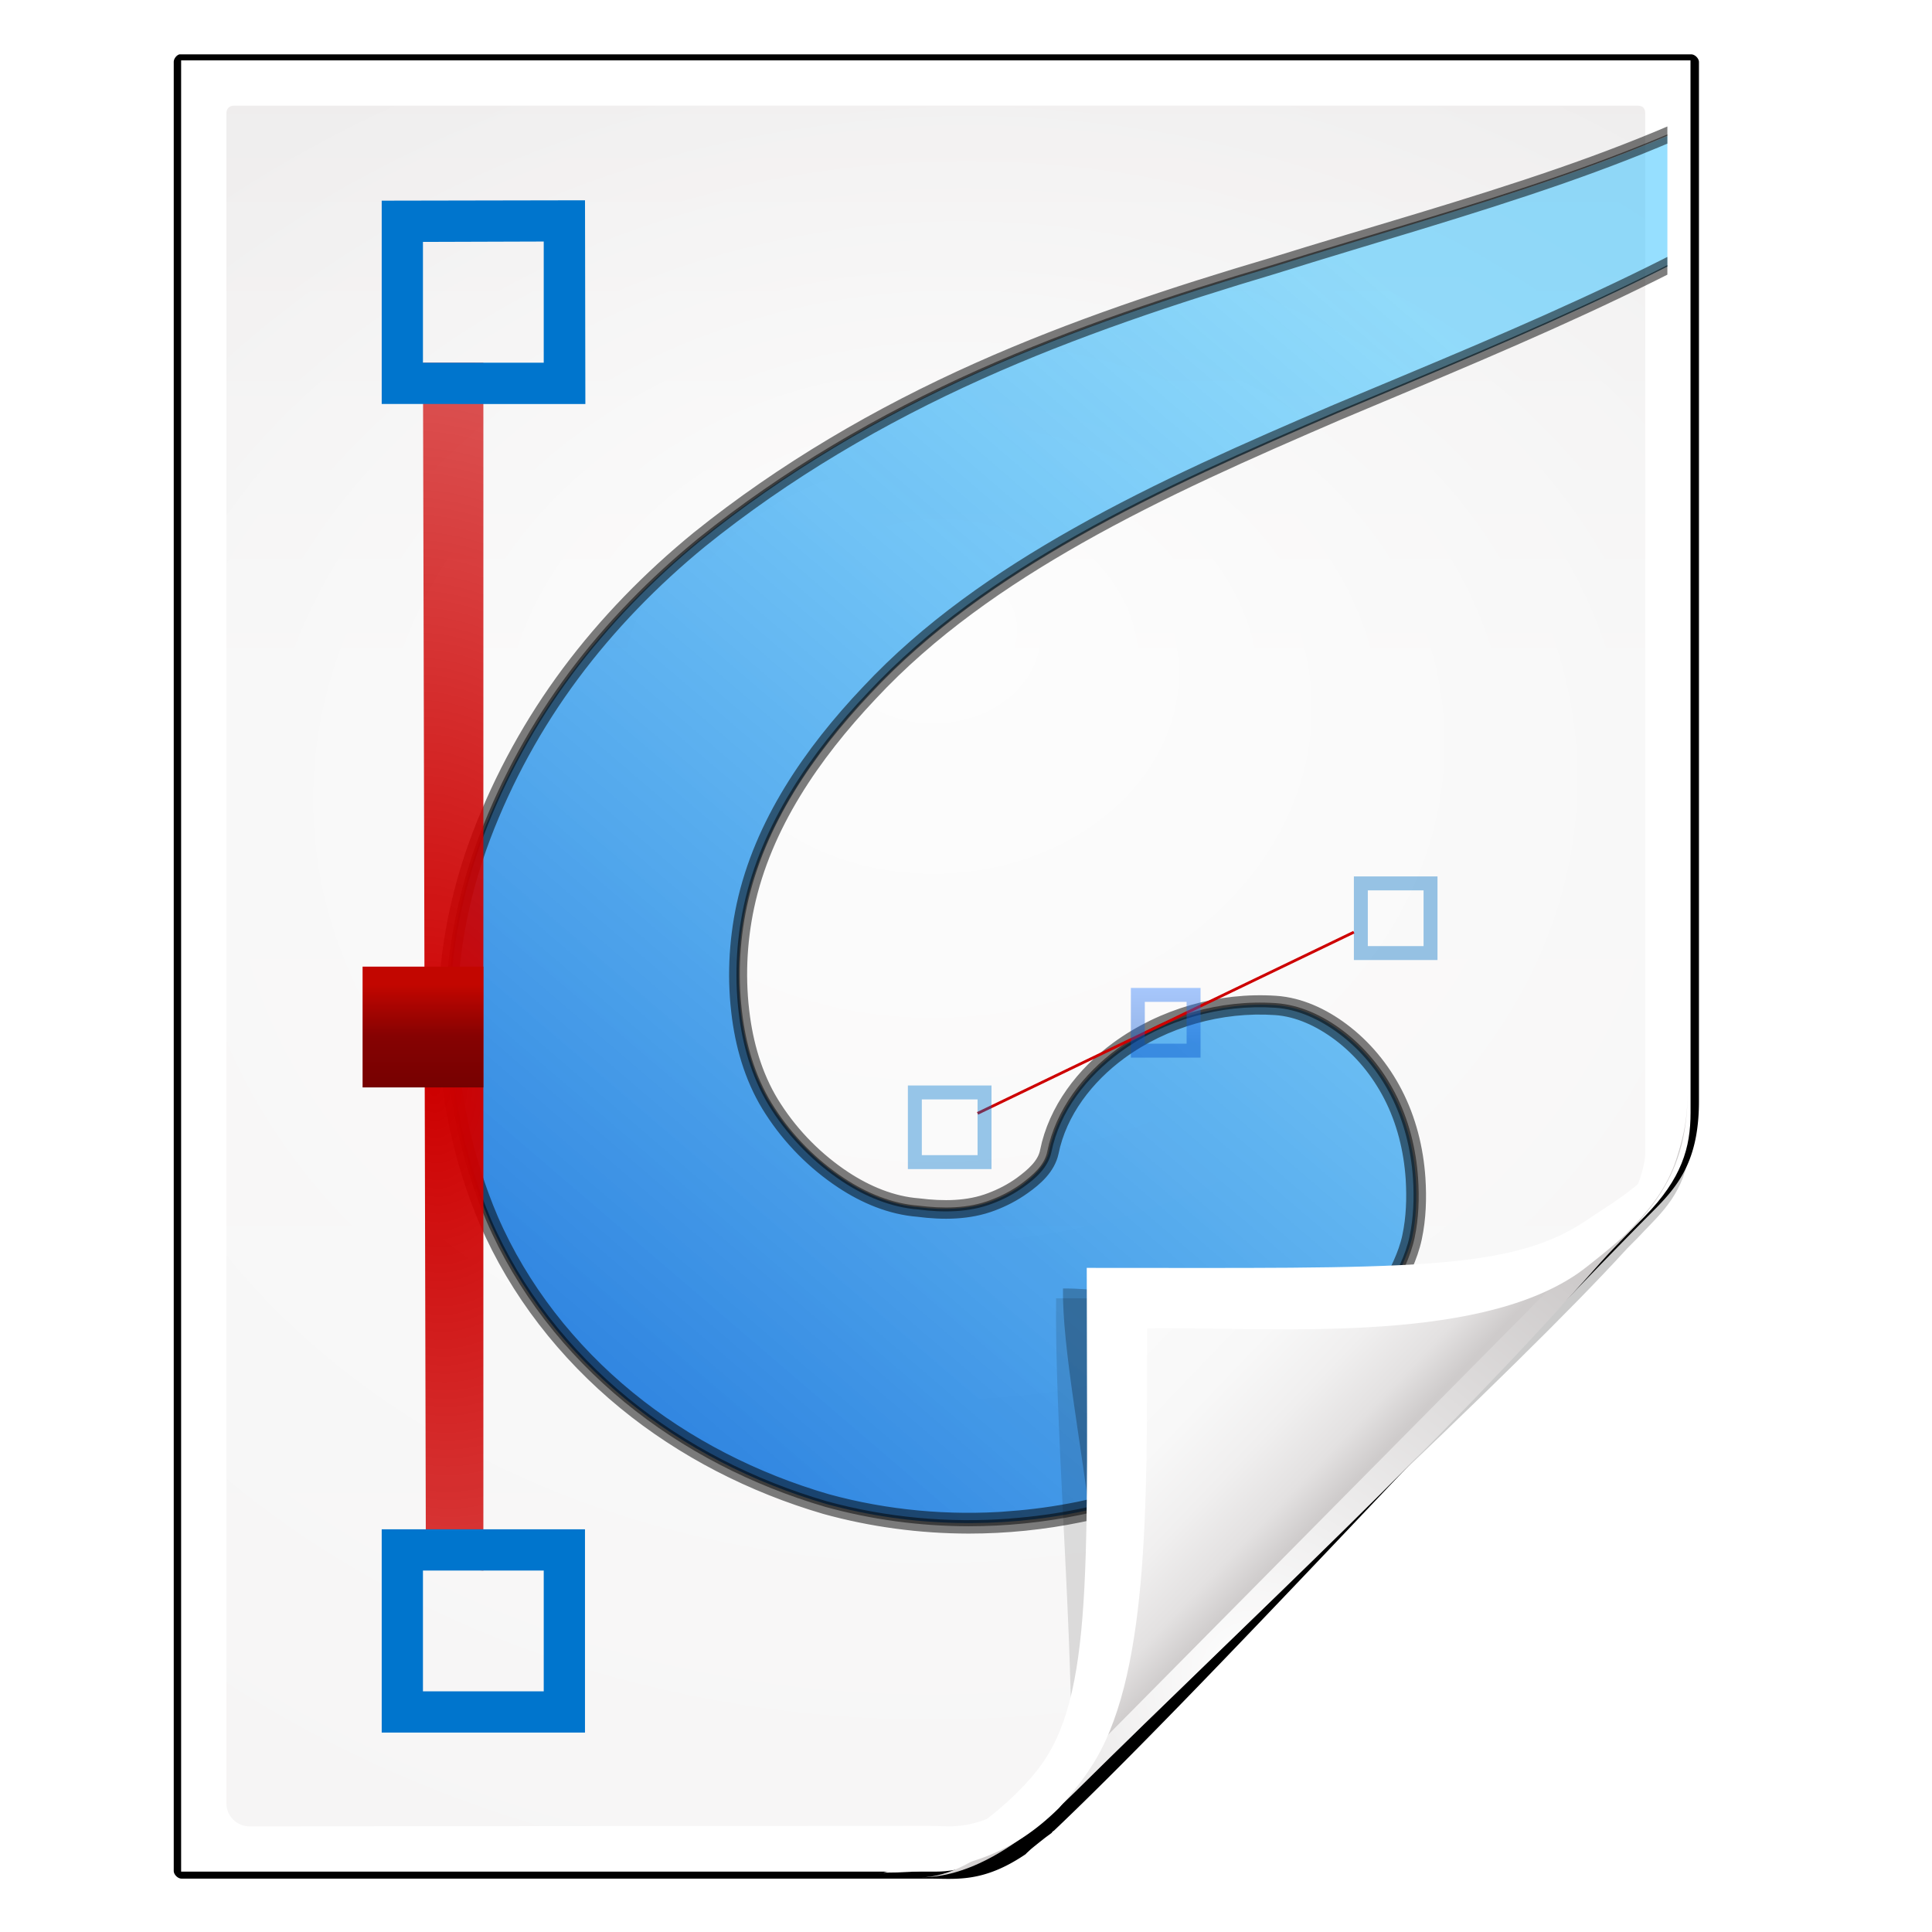 <?xml version="1.0" encoding="UTF-8" standalone="no"?>
<!-- Created with Inkscape (http://www.inkscape.org/) -->

<svg
   xmlns:dc="http://purl.org/dc/elements/1.1/"
   xmlns:cc="http://creativecommons.org/ns#"
   xmlns:rdf="http://www.w3.org/1999/02/22-rdf-syntax-ns#"
   xmlns:svg="http://www.w3.org/2000/svg"
   xmlns="http://www.w3.org/2000/svg"
   xmlns:xlink="http://www.w3.org/1999/xlink"
   xmlns:sodipodi="http://sodipodi.sourceforge.net/DTD/sodipodi-0.dtd"
   xmlns:inkscape="http://www.inkscape.org/namespaces/inkscape"
   width="128"
   height="128"
   id="svg2606"
   sodipodi:version="0.32"
   inkscape:version="0.48.0 r9654"
   version="1.0"
   sodipodi:docname="application-x-kontour.svgz"
   inkscape:output_extension="org.inkscape.output.svgz.inkscape"
   inkscape:export-filename="/home/pinheiro/pics/oxygen-icons/scalable/mimetypes/small/32x32/application-x-kontour.png"
   inkscape:export-xdpi="180"
   inkscape:export-ydpi="180">
  <defs
     id="defs2608">
    <linearGradient
       id="linearGradient6131">
      <stop
         id="stop6133"
         offset="0"
         style="stop-color:#fcfcfc;stop-opacity:1" />
      <stop
         style="stop-color:#f8f8f8;stop-opacity:1"
         offset="0.523"
         id="stop6135" />
      <stop
         id="stop6141"
         offset="0.775"
         style="stop-color:#f0efef;stop-opacity:1;" />
      <stop
         id="stop6139"
         offset="0.901"
         style="stop-color:#e3e1e1;stop-opacity:1;" />
      <stop
         id="stop6137"
         offset="1"
         style="stop-color:#cecbcb;stop-opacity:1" />
    </linearGradient>
    <linearGradient
       inkscape:collect="always"
       xlink:href="#linearGradient6131"
       id="linearGradient3893"
       gradientUnits="userSpaceOnUse"
       gradientTransform="matrix(1.012,0,0,1.012,-0.896,-0.987)"
       x1="86.738"
       y1="93.621"
       x2="95.46"
       y2="102.344" />
    <radialGradient
       inkscape:collect="always"
       xlink:href="#linearGradient3913-5"
       id="radialGradient3919-5"
       cx="90.75"
       cy="110.253"
       fx="90.75"
       fy="110.253"
       r="18.75"
       gradientTransform="matrix(1.307,0,0,1.307,-27.836,-33.818)"
       gradientUnits="userSpaceOnUse" />
    <linearGradient
       inkscape:collect="always"
       id="linearGradient3913-5">
      <stop
         style="stop-color:#ffffff;stop-opacity:1;"
         offset="0"
         id="stop3915-4" />
      <stop
         style="stop-color:#ffffff;stop-opacity:0;"
         offset="1"
         id="stop3917-7" />
    </linearGradient>
    <clipPath
       clipPathUnits="userSpaceOnUse"
       id="clipPath3889-6">
      <path
         sodipodi:nodetypes="cscscssc"
         inkscape:connector-curvature="0"
         id="path3891-5"
         d="m 112,82.503 c 0,4.465 -2.797,6.41 -5.28,8.094 -5.109,3.465 -14.939,3.325 -20.72,3.406 -0.081,5.781 0.166,15.505 -3.299,20.613 -1.684,2.482 -5.291,5.387 -8.201,5.387 2.318,0 4.743,-1.335 7.584,-4.085 9.142,-8.849 17.367,-16.135 25.673,-25.298 C 109.676,88.504 112,86.979 112,82.503 z"
         style="fill:url(#linearGradient3893);fill-opacity:1;stroke:none" />
    </clipPath>
    <filter
       color-interpolation-filters="sRGB"
       inkscape:collect="always"
       id="filter3909-6">
      <feGaussianBlur
         inkscape:collect="always"
         stdDeviation="0.43"
         id="feGaussianBlur3911-9" />
    </filter>
    <linearGradient
       inkscape:collect="always"
       xlink:href="#linearGradient3897-7"
       id="linearGradient3895-3"
       gradientUnits="userSpaceOnUse"
       gradientTransform="matrix(1.373,0,0,1.404,-41.379,-43.423)"
       x1="82.157"
       y1="90.382"
       x2="94.221"
       y2="102.184" />
    <linearGradient
       id="linearGradient3897-7">
      <stop
         style="stop-color:#fcfcfc;stop-opacity:1"
         offset="0"
         id="stop3899-4" />
      <stop
         id="stop3901-5"
         offset="0.523"
         style="stop-color:#f8f8f8;stop-opacity:1" />
      <stop
         style="stop-color:#f0efef;stop-opacity:1;"
         offset="0.723"
         id="stop3903-2" />
      <stop
         style="stop-color:#e3e1e1;stop-opacity:1;"
         offset="0.89"
         id="stop3905-5" />
      <stop
         style="stop-color:#cecbcb;stop-opacity:1"
         offset="1"
         id="stop3907-4" />
    </linearGradient>
    <clipPath
       clipPathUnits="userSpaceOnUse"
       id="clipPath6093-7">
      <path
         inkscape:connector-curvature="0"
         sodipodi:nodetypes="cccssccc"
         id="path6095-4"
         d="m 17,8 0.783,110 57.5,0 c 1.675,0 3.119,0.181 4.9,-1.6 C 88.981,107.602 99.94,96.548 107.199,89.224 109.64,86.761 110,84.753 110,82.5 L 110,8 z"
         style="fill:#ffffff;fill-opacity:1" />
    </clipPath>
    <radialGradient
       inkscape:collect="always"
       xlink:href="#linearGradient5982-7"
       id="radialGradient5988-0"
       cx="64"
       cy="64.004"
       fx="63.793"
       fy="47.275"
       r="47.5"
       gradientTransform="matrix(1.707,-0.085,0.07,1.394,-50.362,-20.218)"
       gradientUnits="userSpaceOnUse" />
    <linearGradient
       inkscape:collect="always"
       id="linearGradient5982-7">
      <stop
         style="stop-color:#ffffff;stop-opacity:1;"
         offset="0"
         id="stop5984-8" />
      <stop
         style="stop-color:#ffffff;stop-opacity:0;"
         offset="1"
         id="stop5986-6" />
    </linearGradient>
    <filter
       color-interpolation-filters="sRGB"
       inkscape:collect="always"
       id="filter6171-8"
       x="-0.479"
       width="1.957"
       y="-0.513"
       height="2.026">
      <feGaussianBlur
         inkscape:collect="always"
         stdDeviation="10.141"
         id="feGaussianBlur6173-8" />
    </filter>
    <linearGradient
       inkscape:collect="always"
       xlink:href="#linearGradient4518-3"
       id="linearGradient4524-4"
       x1="72"
       y1="0"
       x2="72"
       y2="116.401"
       gradientUnits="userSpaceOnUse"
       gradientTransform="matrix(1.014,0,0,1.013,-1.513,-1.307)" />
    <linearGradient
       id="linearGradient4518-3">
      <stop
         style="stop-color:#eeecec;stop-opacity:1"
         offset="0"
         id="stop4520-1" />
      <stop
         id="stop5969-4"
         offset="0.4"
         style="stop-color:#f4f4f4;stop-opacity:1" />
      <stop
         style="stop-color:#f6f5f5;stop-opacity:1"
         offset="1"
         id="stop4522-9" />
    </linearGradient>
    <filter
       inkscape:collect="always"
       id="filter4123">
      <feGaussianBlur
         inkscape:collect="always"
         stdDeviation="2.028"
         id="feGaussianBlur4125" />
    </filter>
    <filter
       inkscape:collect="always"
       id="filter4087"
       x="-0.165"
       width="1.329"
       y="-0.204"
       height="1.408">
      <feGaussianBlur
         inkscape:collect="always"
         stdDeviation="4.223"
         id="feGaussianBlur4089" />
    </filter>
    <filter
       inkscape:collect="always"
       id="filter4084">
      <feGaussianBlur
         inkscape:collect="always"
         stdDeviation="1.46"
         id="feGaussianBlur4086" />
    </filter>
    <clipPath
       clipPathUnits="userSpaceOnUse"
       id="clipPath4232">
      <rect
         y="35.206"
         x="-97.172"
         height="82.794"
         width="125.172"
         id="rect4234"
         style="opacity:0.536;fill:#ffffff;fill-opacity:1;stroke:none"
         transform="scale(-1,1)" />
    </clipPath>
    <linearGradient
       inkscape:collect="always"
       xlink:href="#linearGradient4837"
       id="linearGradient3181"
       gradientUnits="userSpaceOnUse"
       gradientTransform="matrix(1.09,0,0,1.445,0.968,-49.521)"
       x1="56.954"
       y1="130.655"
       x2="88.067"
       y2="82.516" />
    <linearGradient
       inkscape:collect="always"
       id="linearGradient4837">
      <stop
         style="stop-color:#004fcd;stop-opacity:1;"
         offset="0"
         id="stop4839" />
      <stop
         style="stop-color:#29bfff;stop-opacity:0.489"
         offset="1"
         id="stop4841" />
    </linearGradient>
    <inkscape:path-effect
       effect="skeletal"
       id="path-effect4627"
       is_visible="true"
       pattern="M 5.659,-0.1 7.835,-0.017 5.633,0.141 3.781,0.064 z"
       copytype="single_stretched"
       prop_scale="1"
       scale_y_rel="false"
       spacing="0"
       normal_offset="0"
       tang_offset="0"
       prop_units="false"
       vertical_pattern="false"
       fuse_tolerance="0"
       pattern-nodetypes="ccccc" />
    <linearGradient
       inkscape:collect="always"
       xlink:href="#linearGradient4159"
       id="linearGradient3183"
       gradientUnits="userSpaceOnUse"
       gradientTransform="matrix(1.09,0,0,1.09,7.509,45.039)"
       x1="64"
       y1="41.5"
       x2="64"
       y2="39.5" />
    <linearGradient
       id="linearGradient4159"
       inkscape:collect="always">
      <stop
         id="stop4161"
         offset="0"
         style="stop-color:#004fcd;stop-opacity:1;" />
      <stop
         id="stop4163"
         offset="1"
         style="stop-color:#297cff;stop-opacity:1" />
    </linearGradient>
    <radialGradient
       inkscape:collect="always"
       xlink:href="#linearGradient4111"
       id="radialGradient3185"
       gradientUnits="userSpaceOnUse"
       gradientTransform="matrix(2.634,-0.033,0.181,4.328,-93.659,-239.389)"
       cx="48.851"
       cy="76.9"
       fx="48.851"
       fy="76.9"
       r="19.387" />
    <linearGradient
       id="linearGradient4111"
       inkscape:collect="always">
      <stop
         id="stop4113"
         offset="0"
         style="stop-color:#cd0000;stop-opacity:1;" />
      <stop
         id="stop4115"
         offset="1"
         style="stop-color:#cd0000;stop-opacity:0;" />
    </linearGradient>
    <linearGradient
       inkscape:collect="always"
       xlink:href="#XMLID_5_"
       id="linearGradient3187"
       gradientUnits="userSpaceOnUse"
       gradientTransform="matrix(-1.2,0,0,-1.2,126.6,138.4)"
       x1="63.113"
       y1="42.61"
       x2="63.113"
       y2="38.673" />
    <radialGradient
       id="XMLID_5_"
       cx="51.999"
       cy="-9"
       r="111.001"
       gradientUnits="userSpaceOnUse">
      <stop
         offset="0.15"
         style="stop-color:#c20600;stop-opacity:1;"
         id="stop4094" />
      <stop
         id="stop2886"
         style="stop-color:#860202;stop-opacity:1;"
         offset="0.575" />
      <stop
         offset="1"
         style="stop-color:#760101;stop-opacity:1;"
         id="stop4102" />
    </radialGradient>
  </defs>
  <sodipodi:namedview
     id="base"
     pagecolor="#ffffff"
     bordercolor="#666666"
     borderopacity="1.0"
     inkscape:pageopacity="0.0"
     inkscape:pageshadow="2"
     inkscape:zoom="2.8284271"
     inkscape:cx="54.929683"
     inkscape:cy="89.300696"
     inkscape:document-units="px"
     inkscape:current-layer="layer1"
     width="128px"
     height="128px"
     showgrid="true"
     inkscape:grid-points="true"
     showguides="true"
     inkscape:guide-bbox="true"
     inkscape:window-width="1224"
     inkscape:window-height="757"
     inkscape:window-x="0"
     inkscape:window-y="383"
     inkscape:snap-global="false"
     inkscape:window-maximized="0"
     inkscape:snap-page="true">
    <inkscape:grid
       id="GridFromPre046Settings"
       type="xygrid"
       originx="0px"
       originy="0px"
       spacingx="4px"
       spacingy="4px"
       color="#0000ff"
       empcolor="#0000ff"
       opacity="0.2"
       empopacity="0.4"
       empspacing="2"
       visible="true"
       enabled="true"
       snapvisiblegridlinesonly="true" />
    <sodipodi:guide
       orientation="1,0"
       position="-68,29.326"
       id="guide4564" />
    <sodipodi:guide
       orientation="1,0"
       position="-121.622,135.057"
       id="guide3859" />
    <sodipodi:guide
       orientation="0,1"
       position="38.582,-74.688"
       id="guide4360" />
  </sodipodi:namedview>
  <g
     inkscape:label="Livello 1"
     inkscape:groupmode="layer"
     id="layer1">
    <path
       style="opacity:0.456;fill:#000000;fill-opacity:1;filter:url(#filter4123)"
       d="m 13.333,5.336 0,118.33 49.855,-0.067 c 2.116,-0.003 4.529,-1.772 7,-4.25 0.712,-0.714 1.441,-1.394 2.156,-2.094 0.416,-0.406 0.832,-0.814 1.25,-1.219 7.774,-7.41 26.983,-25.123 34.219,-33.1 0.421,-0.421 0.812,-0.811 1.156,-1.188 1.464,-1.498 2.762,-2.838 2.994,-5.862 L 112,75.156 111.997,5.336 z"
       id="path5990"
       inkscape:connector-curvature="0"
       sodipodi:nodetypes="ccsssccccccc"
       transform="matrix(1.014,0,0,1.013,-1.513,-1.307)" />
    <path
       sodipodi:type="inkscape:offset"
       inkscape:radius="-0.31466308"
       inkscape:original="M 13.1875 4.53125 C 12.818918 4.609246 12.529956 4.967008 12.53125 5.34375 L 12.53125 123.65625 C 12.53885 124.07954 12.920464 124.4611 13.34375 124.46875 L 62.15625 124.46875 C 63.930251 124.46875 65.829207 124.74865 68.6875 122.8125 C 68.829003 122.58432 71.218784 120.82456 70.53125 121.25 C 80.188854 112.07585 98.162197 92.41186 109.34375 81.09375 C 111.06182 79.375681 112.8125 77.674752 112.8125 73.3125 L 112.8125 5.34375 C 112.80483 4.9204809 112.42327 4.5388981 112 4.53125 L 13.34375 4.53125 C 13.29182 4.52633 13.239428 4.52633 13.1875 4.53125 z "
       style="fill:#000000;fill-opacity:1;filter:url(#filter4084)"
       id="path3314"
       d="m 13.219,4.844 c -0.201,0.057 -0.376,0.293 -0.375,0.5 l 0,118.312 c 0.004,0.238 0.262,0.496 0.5,0.5 l 48.812,0 c 1.807,0 3.551,0.298 6.344,-1.594 0.036,-0.037 0.077,-0.082 0.125,-0.125 0.084,-0.074 0.194,-0.184 0.312,-0.281 0.237,-0.194 0.517,-0.417 0.781,-0.625 0.207,-0.162 0.369,-0.269 0.5,-0.375 a 0.315,0.315 0 0 1 0.031,-0.062 c 0.005,-0.004 0.027,0.004 0.031,0 a 0.315,0.315 0 0 1 0.031,-0.062 c 0.004,-0.004 0.027,0.004 0.031,0 9.639,-9.159 27.595,-28.834 38.781,-40.156 1.72,-1.72 3.375,-3.284 3.375,-7.562 l 0,-67.969 c -0.004,-0.238 -0.262,-0.496 -0.5,-0.5 l -98.656,0 a 0.315,0.315 0 0 1 -0.031,0 c -0.021,-0.002 -0.041,-6.768e-4 -0.062,0 -0.011,3.384e-4 -0.021,-0.001 -0.031,0 z"
       transform="matrix(1.014,0,0,1.013,-1.513,-1.307)" />
    <path
       style="fill:#ffffff;fill-opacity:1"
       d="m 12,4 0,120 50,0 c 1.698,0 3.967,-0.578 7.095,-3.682 8.99,-8.924 32.51,-32.236 39.867,-39.727 2.474,-2.519 3.042,-4.573 3.042,-6.877 L 112,4 z"
       id="path34"
       sodipodi:nodetypes="cccssccc"
       inkscape:connector-curvature="0" />
    <path
       style="fill:url(#linearGradient4524-4);fill-opacity:1"
       d="M 15.507,7 C 15.162,7 15,7.238 15,7.507 L 15,119.48 c 0,0.832 0.689,1.52 1.52,1.52 l 44.959,-0.032 c 0.054,-4e-5 0.821,0.024 1.52,0.032 1.802,-0.041 3.174,-0.764 4.415,-1.614 C 68.481,119.091 97.54,90.697 106.785,81.386 108.166,79.995 109,77.385 109,76.425 L 109,7.507 C 109,7.18 108.835,7 108.493,7 z"
       id="path3967"
       inkscape:connector-curvature="0"
       sodipodi:nodetypes="ccsssccscccc" />
    <path
       sodipodi:nodetypes="ccssscccccc"
       inkscape:connector-curvature="0"
       id="path5980"
       d="M 15.507,7 C 15.162,7 15,7.238 15,7.507 L 15,119.48 c 0,0.832 0.689,1.515 1.52,1.52 l 46.846,0.285 c 0.054,3.3e-4 3.318,-0.008 4.017,5e-5 6.629,-4.563 31.077,-31.337 40.143,-40.459 0.666,-0.747 0.464,-0.375 1.474,-1.629 L 109,7.507 C 109,7.18 108.835,7 108.493,7 z"
       style="opacity:0.847;fill:url(#radialGradient5988-0);fill-opacity:1" />
    <g
       id="g4219"
       clip-path="url(#clipPath4232)"
       transform="matrix(1.694,0,0,1.694,-54.141,-83.79)">
      <path
         inkscape:connector-curvature="0"
         id="path4549"
         d="m 113.8,41.728 c -1.227,1.763 -2.686,3.57 -4.463,5.283 -1.918,1.849 -4.188,3.569 -6.745,5.057 -2.807,1.669 -6.019,3.066 -9.539,4.289 -3.52,1.224 -7.357,2.298 -11.276,3.522 -3.774,1.118 -7.686,2.397 -11.515,4.109 -3.828,1.711 -7.56,3.875 -10.936,6.592 -1.893,1.548 -3.596,3.296 -5.042,5.237 -1.446,1.941 -2.614,4.071 -3.475,6.321 -0.935,2.45 -1.382,4.989 -1.329,7.54 0.053,2.551 0.59,5.11 1.601,7.495 1.205,2.792 3.092,5.166 5.383,7.043 2.29,1.878 4.973,3.235 7.801,4.064 3.427,0.946 6.873,0.937 9.914,0.316 1.979,-0.41 3.715,-1.092 5.212,-1.896 1.497,-0.804 2.761,-1.721 3.782,-2.664 1.616,-1.517 2.551,-2.965 3.134,-4.064 0.583,-1.098 0.831,-1.863 0.886,-2.122 0.152,-0.712 0.188,-1.489 0.136,-2.303 -0.076,-1.134 -0.368,-2.297 -0.886,-3.296 -0.518,-0.999 -1.235,-1.835 -2.044,-2.438 -0.809,-0.603 -1.686,-0.98 -2.555,-1.038 -2.139,-0.144 -4.518,0.583 -6.132,1.761 -1.174,0.857 -2.385,2.288 -2.725,3.973 -0.112,0.553 -0.74,1.082 -1.056,1.309 -0.316,0.227 -0.731,0.458 -1.192,0.632 -0.723,0.279 -1.747,0.368 -2.862,0.226 -0.912,-0.071 -1.926,-0.42 -2.93,-1.084 -1.004,-0.664 -2.005,-1.639 -2.725,-2.754 -0.654,-0.997 -1.073,-2.204 -1.261,-3.567 -0.187,-1.363 -0.15,-2.883 0.17,-4.38 0.608,-2.815 2.382,-5.712 4.838,-8.308 2.183,-2.34 4.986,-4.357 8.142,-6.14 3.156,-1.784 6.656,-3.327 10.152,-4.831 3.684,-1.548 7.454,-3.093 11.004,-4.786 3.55,-1.693 6.887,-3.54 9.777,-5.689 2.632,-1.964 4.841,-4.158 6.643,-6.366 0.792,-0.97 1.468,-1.919 2.112,-2.89 l 0,-4.154 z"
         style="fill:url(#linearGradient3181);fill-opacity:1;fill-rule:evenodd;stroke:none" />
      <path
         inkscape:connector-curvature="0"
         inkscape:original-d="m 113.8,41.728474 c -1.22732,1.76303 -2.68623,3.570063 -4.46286,5.282621 -1.91808,1.848911 -4.18813,3.568965 -6.74539,5.056868 -2.80742,1.668991 -6.018937,3.065672 -9.538932,4.289307 -3.519995,1.223634 -7.357112,2.297987 -11.276384,3.521748 -3.773683,1.118246 -7.686488,2.397239 -11.514856,4.108704 -3.828368,1.711466 -7.559719,3.874785 -10.935707,6.591989 -1.893183,1.547927 -3.59593,3.296057 -5.042008,5.237471 -1.446079,1.941414 -2.614439,4.070518 -3.474898,6.321084 -0.935326,2.450468 -1.381875,4.989073 -1.328637,7.540152 0.05324,2.551084 0.589798,5.110032 1.601178,7.495 1.205445,2.792322 3.092367,5.165922 5.382685,7.043492 2.290316,1.87759 4.973119,3.23534 7.801485,4.06355 3.427076,0.94583 6.873446,0.93703 9.913679,0.31606 1.979098,-0.40956 3.714996,-1.09233 5.212346,-1.89633 1.497351,-0.80399 2.760768,-1.72141 3.781506,-2.66388 1.615736,-1.51737 2.550879,-2.96522 3.134221,-4.06355 0.583349,-1.09833 0.830538,-1.862998 0.885758,-2.122083 0.151774,-0.712094 0.187746,-1.488627 0.136271,-2.30268 -0.07644,-1.134264 -0.368255,-2.296727 -0.885758,-3.295996 -0.517508,-0.999267 -1.235387,-1.834895 -2.044058,-2.438132 -0.808671,-0.603235 -1.686118,-0.980038 -2.555071,-1.038464 -2.139158,-0.143831 -4.518074,0.582733 -6.132172,1.760874 -1.174007,0.856915 -2.384649,2.287789 -2.72541,3.973254 -0.111721,0.552585 -0.739874,1.081952 -1.056097,1.309367 -0.316221,0.227414 -0.730646,0.458137 -1.192366,0.632108 -0.722504,0.278504 -1.747016,0.367852 -2.861681,0.225753 -0.911988,-0.07051 -1.9257,-0.419618 -2.929815,-1.083614 -1.004115,-0.664002 -2.004557,-1.639402 -2.72541,-2.754187 -0.654418,-0.9974 -1.073432,-2.203711 -1.260502,-3.566898 -0.187069,-1.363172 -0.15043,-2.883432 0.170338,-4.379609 0.60752,-2.815064 2.382442,-5.711988 4.837602,-8.307711 2.182551,-2.34037 4.986429,-4.356862 8.142162,-6.140482 3.155735,-1.783614 6.655571,-3.327137 10.152152,-4.831115 3.683669,-1.547843 7.454273,-3.092564 11.003842,-4.785965 3.549565,-1.693407 6.886787,-3.5399 9.777407,-5.688976 2.63226,-1.964427 4.84091,-4.157692 6.64319,-6.366235 0.79171,-0.970172 1.46834,-1.918733 2.11219,-2.889639 l 0,-4.153856 z"
         inkscape:path-effect="#path-effect4627"
         style="opacity:0.51;fill:#000000;fill-opacity:1;fill-rule:evenodd;stroke:#000000;stroke-width:0.574;stroke-miterlimit:4;stroke-opacity:1;stroke-dasharray:none"
         d="m 71.472,108.851 c 0.901,-0.067 1.798,-0.191 2.683,-0.371 1.806,-0.372 3.556,-1.01 5.182,-1.882 1.355,-0.726 2.631,-1.604 3.759,-2.645 1.245,-1.168 2.314,-2.527 3.114,-4.032 0,-10e-7 1e-6,-2e-6 1e-6,-3e-6 0.359,-0.679 0.722,-1.361 0.877,-2.093 0.159,-0.741 0.183,-1.51 0.136,-2.273 C 87.147,94.425 86.869,93.303 86.351,92.3 85.866,91.364 85.182,90.526 84.338,89.896 c -0.736,-0.548 -1.596,-0.961 -2.5,-1.02 -2.138,-0.145 -4.337,0.476 -6.068,1.738 -1.31,0.957 -2.372,2.333 -2.69,3.913 -0.13,0.601 -0.621,1.034 -1.094,1.366 -0.374,0.268 -0.785,0.482 -1.214,0.643 -10e-7,0 -3e-6,1e-6 -4e-6,1e-6 -0.923,0.353 -1.939,0.355 -2.904,0.23 -1.068,-0.084 -2.084,-0.512 -2.97,-1.1 -2e-6,-10e-7 -4e-6,-2e-6 -6e-6,-3e-6 -1.095,-0.725 -2.037,-1.679 -2.749,-2.781 -0.705,-1.077 -1.099,-2.333 -1.271,-3.603 -0.2,-1.465 -0.137,-2.964 0.174,-4.408 0.692,-3.19 2.626,-5.983 4.862,-8.342 2.337,-2.502 5.187,-4.47 8.163,-6.149 3.27,-1.845 6.716,-3.349 10.162,-4.828 10e-7,-10e-7 2e-6,-10e-7 3e-6,-2e-6 3.689,-1.548 7.395,-3.059 11.005,-4.778 3.408,-1.623 6.744,-3.429 9.772,-5.678 2.462,-1.835 4.696,-3.976 6.639,-6.354 0.753,-0.919 1.449,-1.884 2.108,-2.874 0.006,-1.381 0.013,-2.762 0.018,-4.143 0.006,0 0.013,0 0.019,0 -0.006,0 -0.013,0 -0.019,0 -0.004,1.381 -0.008,2.763 -0.011,4.145 -0.657,0.991 -1.352,1.958 -2.104,2.88 -1.94,2.383 -4.171,4.529 -6.632,6.37 0,10e-7 0,3e-6 -1e-5,4e-6 -3.027,2.256 -6.362,4.069 -9.769,5.699 -3.608,1.727 -7.312,3.245 -10.998,4.799 -3.443,1.486 -6.884,2.994 -10.145,4.842 -2.968,1.682 -5.807,3.65 -8.129,6.145 -2.223,2.357 -4.141,5.135 -4.818,8.294 -0.305,1.431 -0.365,2.915 -0.165,4.364 0.174,1.254 0.563,2.491 1.257,3.544 0,10e-7 1e-6,2e-6 1e-6,3e-6 0.703,1.085 1.634,2.023 2.712,2.735 0.873,0.575 1.868,0.993 2.904,1.071 0.954,0.119 1.946,0.119 2.832,-0.225 2e-6,-10e-7 4e-6,-2e-6 6e-6,-3e-6 0.417,-0.158 0.816,-0.365 1.177,-0.625 0.458,-0.336 0.927,-0.737 1.028,-1.269 0.329,-1.63 1.411,-3.043 2.749,-4.02 1.763,-1.29 4,-1.927 6.182,-1.782 0.951,0.064 1.844,0.488 2.6,1.052 0.869,0.647 1.574,1.505 2.072,2.466 10e-7,2e-6 2e-6,4e-6 3e-6,6e-6 0.534,1.029 0.821,2.177 0.899,3.331 0.05,0.776 0.026,1.563 -0.136,2.329 -0.164,0.768 -0.532,1.47 -0.892,2.148 -1e-6,0 -2e-6,0 -3e-6,0 -0.81,1.529 -1.891,2.909 -3.15,4.094 -1.142,1.057 -2.432,1.947 -3.801,2.684 -1.643,0.885 -3.413,1.533 -5.241,1.913 -1.434,0.295 -2.899,0.443 -4.363,0.443 -1.892,-0.004 -3.782,-0.255 -5.606,-0.76 -2.847,-0.835 -5.545,-2.207 -7.84,-4.09 -2e-6,0 -3e-6,0 -5e-6,0 -2.319,-1.903 -4.221,-4.332 -5.409,-7.088 -1.007,-2.379 -1.552,-4.952 -1.604,-7.534 -0.052,-2.581 0.418,-5.166 1.34,-7.576 10e-7,0 10e-7,-10e-7 10e-7,-2e-6 0.866,-2.261 2.044,-4.401 3.491,-6.341 1.457,-1.954 3.174,-3.709 5.061,-5.25 3.333,-2.679 7.055,-4.854 10.958,-6.596 3.729,-1.664 7.614,-2.948 11.526,-4.104 1e-6,0 2e-6,0 3e-6,0 3.761,-1.172 7.558,-2.224 11.276,-3.513 2e-6,-1e-6 4e-6,-1e-6 6e-6,-2e-6 3.297,-1.144 6.533,-2.498 9.532,-4.278 1e-5,-10e-7 1e-5,-2e-6 1e-5,-3e-6 2.432,-1.413 4.713,-3.094 6.739,-5.045 1.661,-1.599 3.142,-3.381 4.461,-5.273 -1.315,1.895 -2.792,3.68 -4.451,5.283 -2.023,1.956 -4.302,3.643 -6.733,5.062 -2.998,1.788 -6.234,3.15 -9.53,4.301 -10e-7,10e-7 -2e-6,10e-7 -3e-6,10e-7 -3.718,1.298 -7.514,2.358 -11.271,3.537 -3.908,1.164 -7.787,2.455 -11.507,4.124 -3.892,1.747 -7.601,3.924 -10.919,6.602 -1.876,1.538 -3.581,3.289 -5.026,5.236 -1.435,1.932 -2.602,4.063 -3.458,6.312 -10e-7,2e-6 -2e-6,4e-6 -3e-6,6e-6 -0.91,2.393 -1.371,4.958 -1.314,7.516 0.057,2.56 0.603,5.108 1.605,7.463 1e-6,2e-6 1e-6,3e-6 2e-6,5e-6 1.18,2.724 3.068,5.122 5.366,7.001 10e-7,1e-5 3e-6,1e-5 4e-6,1e-5 2.274,1.859 4.949,3.211 7.769,4.033 2.329,0.639 4.768,0.861 7.177,0.677 z"
         id="path4625" />
      <path
         style="fill:none;stroke:#cd0000;stroke-width:0.109;stroke-linecap:butt;stroke-linejoin:miter;stroke-miterlimit:4;stroke-opacity:1;stroke-dasharray:none"
         d="M 84.911,85.92 70.193,93.007"
         id="path4637"
         inkscape:connector-curvature="0"
         sodipodi:nodetypes="cc" />
      <path
         style="opacity:0.402;fill:#006fc2;fill-opacity:1;stroke:none"
         d="m 84.911,83.74 0,0.545 0,2.18 0,0.545 0.545,0 2.18,0 0.545,0 0,-0.545 0,-2.725 -2.725,0 z m 0.545,0.545 2.18,0 0,2.18 -2.18,0 z"
         id="path4639"
         inkscape:connector-curvature="0"
         sodipodi:nodetypes="cccccccccccccccc" />
      <path
         sodipodi:nodetypes="cccccccccccccccc"
         inkscape:connector-curvature="0"
         id="path4641"
         d="m 67.468,91.916 0,0.545 0,2.18 0,0.545 0.545,0 2.18,0 0.545,0 0,-0.545 0,-2.725 -2.725,0 z m 0.545,0.545 2.18,0 0,2.18 -2.18,0 z"
         style="opacity:0.402;fill:#0075cd;fill-opacity:1;stroke:none" />
      <path
         inkscape:connector-curvature="0"
         id="path4645"
         d="m 76.189,88.101 0,2.725 2.725,0 0,-2.725 -2.725,0 z m 0.545,0.545 1.635,0 0,1.635 -1.635,0 0,-1.635 z"
         style="opacity:0.402;fill:url(#linearGradient3183);fill-opacity:1;stroke:none" />
      <path
         sodipodi:nodetypes="ccccc"
         inkscape:connector-curvature="0"
         id="path4781"
         d="m 48.503,63.649 0.114,47.091 2.248,0.148 0,-47.239 z"
         style="font-size:medium;font-style:normal;font-variant:normal;font-weight:normal;font-stretch:normal;text-indent:0;text-align:start;text-decoration:none;line-height:normal;letter-spacing:normal;word-spacing:normal;text-transform:none;direction:ltr;block-progression:tb;writing-mode:lr-tb;text-anchor:start;baseline-shift:baseline;color:#000000;fill:url(#radialGradient3185);fill-opacity:1;stroke:none;stroke-width:0.5;marker:none;visibility:visible;display:inline;overflow:visible;enable-background:accumulate;font-family:Sans;-inkscape-font-specification:Sans" />
      <path
         sodipodi:nodetypes="ccccc"
         inkscape:connector-curvature="0"
         id="path4155"
         d="m 50.865,91.992 0,-4.724 -4.724,0 0,4.724 z"
         style="fill:url(#linearGradient3187);fill-opacity:1;stroke:none" />
      <path
         style="fill:#0075cd;fill-opacity:1;stroke:none"
         d="m 46.889,109.274 0,1.613 0,5.766 0,0.571 0.571,0 6.808,0 0.571,0 0,-0.571 0,-7.379 -6.337,0 z m 1.613,1.613 4.724,0 0,4.724 -4.724,0 z"
         id="path4210"
         inkscape:connector-curvature="0"
         sodipodi:nodetypes="cccccccccccccccc" />
      <path
         sodipodi:nodetypes="cccccccccc"
         inkscape:connector-curvature="0"
         id="path4779"
         d="m 46.889,57.311 c 0,1.831 10e-7,6.294 10e-7,7.951 1.716,0 6.484,0.003 7.965,0.003 0,-1.667 -0.014,-6.302 -0.014,-7.969 -1.667,0 -6.284,0.015 -7.951,0.015 z m 1.613,1.613 4.724,-0.015 -1.55e-4,4.739 -4.724,0 z"
         style="fill:#0075cd;fill-opacity:1;stroke:none" />
    </g>
    <path
       style="fill:#000000"
       d=""
       id="path2197" />
    <path
       clip-path="url(#clipPath6093-7)"
       style="opacity:0.347;fill:#000000;fill-opacity:1;stroke:none;filter:url(#filter6171-8)"
       d="m 114.4,82.503 c 0,4.465 -6.198,3.507 -8.68,5.19 -5.109,3.465 -20.175,2.225 -25.956,2.306 -0.081,5.781 0.787,16.144 0.787,22.294 0,2.978 -3.44,11.209 -6.351,11.209 -2.091,1.534 3.488,8.211 6.735,5.32 9.502,-8.461 35.132,-30.023 43.351,-39.263 2.04,-2.294 -4.905,-9.845 -9.886,-7.057 z"
       id="path6153"
       inkscape:connector-curvature="0"
       sodipodi:nodetypes="cscscssc"
       transform="matrix(1.271,0,0,1.301,-31.411,-31.072)" />
    <path
       sodipodi:nodetypes="cscscssc"
       inkscape:connector-curvature="0"
       id="path6081"
       d="m 113.9,82.503 c 0,4.465 -7.963,11.13 -10.953,11.553 -6.395,0.906 -15.825,-3.478 -21.606,-3.397 -0.081,5.781 3.918,18.962 0.453,24.071 -1.684,2.482 -3.884,8.072 -6.794,8.072 -2.091,1.534 3.488,11.211 6.735,8.32 9.502,-8.461 45.999,-30.201 54.218,-39.442 2.04,-2.294 -17.072,-11.966 -22.053,-9.178 z"
       style="opacity:0.493;fill:#000000;fill-opacity:1;stroke:none;filter:url(#filter4087)"
       clip-path="url(#clipPath6093-7)"
       transform="matrix(1.324,0,0,1.354,-37.271,-37.383)" />
    <path
       style="fill:url(#linearGradient3895-3);fill-opacity:1;stroke:none"
       d="m 111.807,72.374 c 0,6.193 -3.796,8.89 -7.164,11.225 C 97.711,88.405 83.444,87.388 75.6,87.5 c -0.11,8.018 0.702,21.415 -4,28.5 -2.285,3.443 -6.727,8.385 -10.676,8.385 3.145,0 6.435,-1.851 10.291,-5.665 12.405,-12.273 23.565,-22.379 34.835,-35.087 2.604,-2.936 5.757,-5.051 5.757,-11.259 z"
       id="path6011"
       inkscape:connector-curvature="0"
       sodipodi:nodetypes="cscscssc" />
    <path
       style="fill:#ffffff;fill-opacity:1;stroke:none"
       d="m 111.832,71.942 c -0.429,5.408 -4.397,7.299 -6.557,8.796 C 100.153,84.289 93.349,84 72,84 c 0,19.655 0.5,28.4 -3.22,33.203 -2.214,2.859 -6.648,6.047 -10.262,6.865 4.951,0 8.407,-1.082 11.642,-4.282 0.46,-0.539 1.379,-1.542 2.101,-2.68 C 76.1,111.321 76,99.904 76,88 c 7.844,-0.112 21.631,1.156 28.562,-3.65 0.632,-0.438 2.57,-2.01 3.135,-2.576 3.142,-3.142 3.823,-5.144 4.134,-9.833 z M 58.518,124.068 c -0.214,0.048 -0.425,0.058 -0.636,0.087 0.213,-0.023 0.421,-0.046 0.636,-0.087 z"
       id="path6122"
       inkscape:connector-curvature="0"
       sodipodi:nodetypes="cscsccccsscccc" />
    <path
       style="fill:none;stroke:url(#radialGradient3919-5);stroke-width:1.856;stroke-linecap:butt;stroke-linejoin:miter;stroke-miterlimit:4;stroke-opacity:1;stroke-dasharray:none;filter:url(#filter3909-6)"
       d="M 108.977,89.509 79.935,118.211"
       id="path3873"
       inkscape:connector-curvature="0"
       sodipodi:nodetypes="cc"
       clip-path="url(#clipPath3889-6)"
       transform="matrix(1.357,0,0,1.387,-40.163,-42.054)" />
  </g>
</svg>
